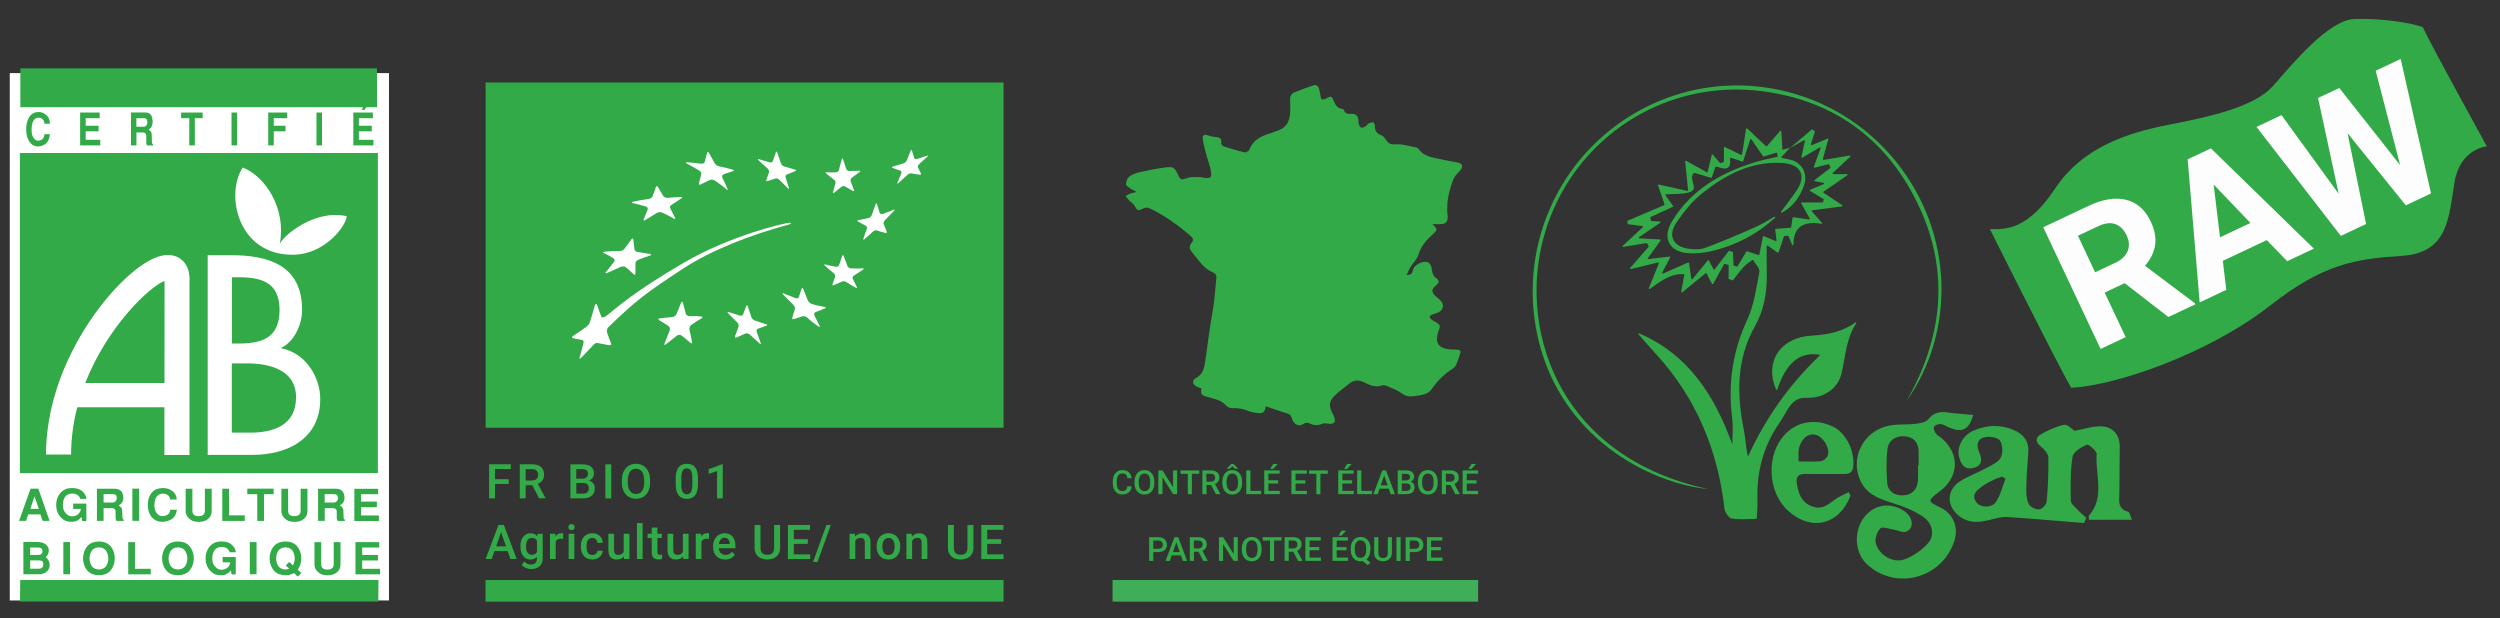<?xml version="1.0" encoding="UTF-8"?>
<svg xmlns="http://www.w3.org/2000/svg" xmlns:xlink="http://www.w3.org/1999/xlink" version="1.1" id="Calque_1" x="0px" y="0px" viewBox="0 0 337.87 83.55" xml:space="preserve">
<rect x="0" y="0" width="337.87" height="83.55" fill="#333333" stroke="none"/>
<g>
	<rect x="1.32" y="9.88" fill="#FFFFFF" width="51.25" height="71.27"></rect>
	<path fill="#31AA47" d="M6.74,18.14c-0.01,0.45-0.22,0.96-0.49,1.22c-0.22,0.21-0.62,0.41-1.07,0.43c-0.81,0.03-1.37-0.6-1.57-1.54   c-0.04-0.21-0.07-0.49-0.07-0.78c0-0.3,0.03-0.6,0.09-0.85c0.21-0.83,0.64-1.48,1.58-1.48c0.26,0,0.62,0.04,0.98,0.35   c0.53,0.43,0.55,1.01,0.56,1.23H6.02C6,16.47,5.83,15.84,5.1,15.91c-0.34,0.03-0.6,0.33-0.72,0.71c-0.05,0.16-0.1,0.45-0.11,0.77   c-0.01,0.32,0.01,0.66,0.11,0.93c0.12,0.32,0.28,0.52,0.47,0.62c0.09,0.05,0.19,0.07,0.29,0.07c0.1,0.01,0.21-0.01,0.31-0.05   c0.52-0.18,0.53-0.63,0.56-0.82H6.74z"></path>
	<path fill="#31AA47" d="M13.47,15.21v0.76h-1.89v1.02h1.74v0.76h-1.74v1.14h1.97v0.76h-2.72v-4.44H13.47z"></path>
	<path fill="#31AA47" d="M18.43,15.97h1.02c0.34,0,0.46,0.18,0.46,0.5c0.04,0.44-0.27,0.66-0.45,0.66h-1.03V15.97z M17.69,19.65   h0.75V17.9h0.88c0.26,0,0.44,0.15,0.45,0.45c-0.01,0.32-0.01,0.68,0,0.9c0.01,0.15,0.04,0.28,0.1,0.41h0.8v-0.16   c-0.08-0.06-0.14-0.12-0.14-0.37c-0.01-0.23-0.01-0.81-0.03-1c-0.04-0.4-0.28-0.51-0.4-0.62c0.24-0.18,0.4-0.32,0.49-0.7   c0.09-0.38,0.01-0.7-0.03-0.9c-0.1-0.48-0.47-0.69-0.84-0.71h-2.02V19.65z"></path>
	<path fill="#31AA47" d="M27.39,15.21v0.76h-1.06v3.68h-0.75v-3.68h-1.1v-0.76H27.39z"></path>
	<path fill="#31AA47" d="M32.04,19.65h-0.75v-4.44h0.75V19.65z"></path>
	<path fill="#31AA47" d="M38.81,15.21v0.76h-1.81v1.02h1.59v0.76h-1.59v1.9h-0.75v-4.44H38.81z"></path>
	<path fill="#31AA47" d="M43.52,19.65h-0.75v-4.44h0.75V19.65z"></path>
	<path fill="#31AA47" d="M49.26,13.95h0.62l-0.63,0.91H48.9L49.26,13.95z M50.39,15.21v0.76H48.5v1.02h1.74v0.76H48.5v1.14h1.97   v0.76h-2.72v-4.44H50.39z"></path>
	<rect x="2.75" y="9.24" fill="#31AA47" width="48.2" height="5.25"></rect>
	<polygon fill="#31AA47" points="51.13,81.3 2.71,81.3 2.73,78.39 51.15,78.39  "></polygon>
	<path fill="#31AA47" d="M4.66,67.08l0.59,1.69H4.11L4.66,67.08z M5.18,66.04H4.13l-1.55,4.35h0.93l0.31-0.87h1.64l0.3,0.87H6.7   L5.18,66.04z"></path>
	<path fill="#31AA47" d="M9.89,68.06h1.78v2.35h-0.55l-0.11-0.55c-0.21,0.26-0.58,0.71-1.46,0.66c-0.8-0.04-1.08-0.37-1.29-0.56   c-1.03-0.98-0.89-3.21,0.6-3.85c0.18-0.08,0.46-0.15,0.85-0.15c0.42,0,1,0.04,1.46,0.48c0.51,0.49,0.49,0.88,0.51,0.98h-0.83   c-0.16-0.52-0.61-0.72-1.08-0.72c-0.3,0-0.52,0.08-0.78,0.24c-0.56,0.46-0.59,1.57-0.35,2.06c0.18,0.36,0.51,0.73,1.02,0.78   c0.31,0.03,0.75-0.08,1.01-0.4c0.24-0.28,0.24-0.48,0.25-0.6H9.89L9.89,68.06z"></path>
	<path fill="#31AA47" d="M14,66.78h1.23c0.41,0,0.55,0.18,0.55,0.49c0.05,0.43-0.33,0.65-0.54,0.65H14V66.78z M13.08,70.39H14v-1.72   h1.07c0.32,0,0.54,0.14,0.55,0.44c-0.01,0.32-0.01,0.66,0,0.88c0.01,0.14,0.05,0.27,0.12,0.41h0.98v-0.16   c-0.1-0.06-0.17-0.11-0.17-0.36c-0.01-0.22-0.02-0.79-0.04-0.97c-0.05-0.39-0.34-0.5-0.49-0.6c0.3-0.17,0.49-0.31,0.6-0.69   c0.11-0.38,0.02-0.69-0.04-0.88c-0.13-0.47-0.58-0.67-1.02-0.69h-2.46V70.39z"></path>
	<path fill="#31AA47" d="M18.8,70.39h-0.91v-4.35h0.91V70.39z"></path>
	<path fill="#31AA47" d="M23.89,68.9c-0.01,0.44-0.26,0.94-0.6,1.2c-0.26,0.2-0.76,0.4-1.31,0.42c-0.99,0.03-1.68-0.59-1.91-1.51   c-0.05-0.2-0.09-0.48-0.09-0.76c0-0.29,0.03-0.59,0.1-0.84c0.25-0.81,0.78-1.45,1.93-1.45c0.32,0,0.76,0.04,1.19,0.34   c0.64,0.42,0.67,0.98,0.68,1.21h-0.87c-0.02-0.24-0.23-0.86-1.12-0.79c-0.41,0.03-0.74,0.32-0.88,0.69   c-0.06,0.16-0.12,0.44-0.14,0.75c-0.01,0.31,0.02,0.64,0.14,0.91c0.15,0.32,0.35,0.51,0.57,0.61c0.12,0.05,0.23,0.07,0.36,0.07   c0.12,0.01,0.26-0.01,0.38-0.05c0.63-0.17,0.65-0.61,0.69-0.81H23.89z"></path>
	<path fill="#31AA47" d="M28.61,66.04v3c0,0.38-0.1,0.95-0.83,1.31c-0.27,0.12-0.6,0.18-0.91,0.18c-0.31,0-0.61-0.05-0.86-0.14   c-0.74-0.4-0.92-0.91-0.92-1.34v-3h0.91v3.01c0.01,0.27,0.1,0.7,0.84,0.7c0.72,0,0.85-0.42,0.85-0.7v-3.01H28.61z"></path>
	<path fill="#31AA47" d="M30.95,66.04v3.61h2.13v0.75h-3.04v-4.35H30.95z"></path>
	<path fill="#31AA47" d="M36.98,66.04v0.75h-1.3v3.61h-0.91v-3.61h-1.35v-0.75H36.98z"></path>
	<path fill="#31AA47" d="M41.55,66.04v3c0,0.38-0.1,0.95-0.83,1.31c-0.27,0.12-0.6,0.18-0.91,0.18c-0.31,0-0.61-0.05-0.86-0.14   c-0.74-0.4-0.92-0.91-0.92-1.34v-3h0.91v3.01c0.01,0.27,0.1,0.7,0.84,0.7c0.72,0,0.85-0.42,0.85-0.7v-3.01H41.55z"></path>
	<path fill="#31AA47" d="M43.89,66.78h1.23c0.41,0,0.55,0.18,0.55,0.49c0.05,0.43-0.33,0.65-0.54,0.65h-1.25V66.78z M42.98,70.39   h0.91v-1.72h1.07c0.32,0,0.54,0.14,0.55,0.44c-0.01,0.32-0.01,0.66,0,0.88c0.01,0.14,0.05,0.27,0.12,0.41h0.98v-0.16   c-0.1-0.06-0.17-0.11-0.17-0.36c-0.01-0.22-0.02-0.79-0.04-0.97c-0.05-0.39-0.34-0.5-0.49-0.6c0.3-0.17,0.49-0.31,0.6-0.69   c0.11-0.38,0.02-0.69-0.04-0.88c-0.13-0.47-0.58-0.67-1.02-0.69h-2.46V70.39z"></path>
	<path fill="#31AA47" d="M51.1,66.04v0.75h-2.3v1h2.13v0.75H48.8v1.12h2.41v0.75h-3.32v-4.35H51.1z"></path>
	<path fill="#31AA47" d="M4.08,74h1.09c0.32,0,0.57,0.12,0.57,0.5c0,0.35-0.23,0.5-0.62,0.5H4.08V74z M3.16,77.61h2.01   c0.28,0,0.77-0.04,1.08-0.3c0.4-0.33,0.46-0.69,0.46-0.92c0-0.52-0.27-0.9-0.53-1.1c0.32-0.26,0.42-0.63,0.42-0.9   c0-0.18-0.09-1.14-1.6-1.14H3.16V77.61z M4.08,75.74h1.25c0.17,0,0.52,0.02,0.52,0.51c0,0.6-0.42,0.61-0.69,0.61H4.08V75.74z"></path>
	<path fill="#31AA47" d="M9.47,77.61H8.56v-4.35h0.91V77.61z"></path>
	<path fill="#31AA47" d="M13.37,76.96c-0.29,0-0.59-0.08-0.82-0.29c-0.29-0.26-0.44-0.73-0.45-1.2c0.01-0.47,0.15-0.94,0.45-1.2   c0.23-0.21,0.52-0.29,0.82-0.29c0.29,0,0.59,0.08,0.82,0.29c0.29,0.26,0.44,0.73,0.45,1.2c-0.01,0.47-0.15,0.94-0.45,1.2   C13.95,76.88,13.66,76.96,13.37,76.96z M15.51,75.46c0-0.66-0.24-1.31-0.66-1.74c-0.37-0.38-0.91-0.54-1.48-0.54   c-0.57,0-1.11,0.17-1.48,0.54c-0.41,0.42-0.66,1.08-0.66,1.74c0,0.66,0.24,1.31,0.66,1.74c0.37,0.38,0.91,0.54,1.48,0.54   c0.57,0,1.11-0.17,1.48-0.54C15.26,76.77,15.51,76.12,15.51,75.46z"></path>
	<path fill="#31AA47" d="M18.24,73.26v3.61h2.13v0.75h-3.04v-4.35H18.24z"></path>
	<path fill="#31AA47" d="M24.05,76.96c-0.29,0-0.59-0.08-0.82-0.29c-0.29-0.26-0.44-0.73-0.45-1.2c0.01-0.47,0.15-0.94,0.45-1.2   c0.23-0.21,0.52-0.29,0.82-0.29c0.29,0,0.59,0.08,0.82,0.29c0.29,0.26,0.44,0.73,0.45,1.2c-0.01,0.47-0.15,0.94-0.45,1.2   C24.64,76.88,24.35,76.96,24.05,76.96z M26.19,75.46c0-0.66-0.24-1.31-0.66-1.74c-0.37-0.38-0.91-0.54-1.48-0.54   c-0.57,0-1.11,0.17-1.48,0.54c-0.41,0.42-0.66,1.08-0.66,1.74c0,0.66,0.24,1.31,0.66,1.74c0.37,0.38,0.91,0.54,1.48,0.54   c0.57,0,1.11-0.17,1.48-0.54C25.95,76.77,26.19,76.12,26.19,75.46z"></path>
	<path fill="#31AA47" d="M30.08,75.28h1.78v2.35h-0.55l-0.11-0.55c-0.21,0.26-0.58,0.71-1.46,0.66c-0.8-0.04-1.08-0.37-1.29-0.56   c-1.03-0.98-0.89-3.21,0.6-3.85c0.18-0.08,0.46-0.15,0.85-0.15c0.42,0,1,0.04,1.46,0.48c0.51,0.49,0.49,0.88,0.51,0.98h-0.83   c-0.16-0.52-0.61-0.72-1.08-0.72c-0.3,0-0.52,0.08-0.78,0.24c-0.56,0.46-0.59,1.57-0.35,2.06c0.18,0.36,0.51,0.73,1.02,0.78   c0.31,0.03,0.75-0.08,1.01-0.4c0.24-0.28,0.24-0.48,0.25-0.6h-1.01L30.08,75.28z"></path>
	<path fill="#31AA47" d="M34.67,77.61h-0.91v-4.35h0.91V77.61z"></path>
	<path fill="#31AA47" d="M39.09,76.85c-0.16,0.08-0.33,0.11-0.51,0.11c-0.29,0-0.58-0.08-0.82-0.29c-0.29-0.26-0.44-0.73-0.44-1.2   c0.01-0.47,0.15-0.94,0.44-1.2c0.23-0.21,0.52-0.29,0.82-0.29s0.58,0.08,0.81,0.29c0.29,0.26,0.44,0.73,0.44,1.2   c-0.01,0.34-0.08,0.68-0.24,0.94l-0.5-0.47l-0.47,0.49L39.09,76.85z M40.24,76.99c0.3-0.41,0.48-0.97,0.48-1.53   c0-0.66-0.24-1.31-0.66-1.74c-0.37-0.38-0.91-0.54-1.48-0.54c-0.57,0-1.11,0.17-1.48,0.54c-0.41,0.42-0.66,1.08-0.66,1.74   c0,0.66,0.24,1.31,0.66,1.74c0.37,0.38,0.91,0.54,1.48,0.54c0.41,0,0.81-0.09,1.16-0.29l0.51,0.48l0.47-0.48L40.24,76.99z"></path>
	<path fill="#31AA47" d="M46.02,73.26v3c0,0.38-0.1,0.95-0.83,1.31c-0.27,0.12-0.6,0.18-0.91,0.18c-0.31,0-0.61-0.05-0.86-0.14   c-0.74-0.4-0.92-0.91-0.92-1.34v-3h0.91v3.01c0.01,0.27,0.1,0.7,0.84,0.7c0.72,0,0.85-0.42,0.85-0.7v-3.01H46.02z"></path>
	<path fill="#31AA47" d="M51.25,73.26V74h-2.3v1h2.13v0.75h-2.13v1.12h2.41v0.75h-3.32v-4.35H51.25z"></path>
	<rect x="2.69" y="20.68" fill="#31AA47" width="48.38" height="43.26"></rect>
	<path fill="#FFFFFF" d="M31.34,37.47h0.9c3.05,0,5.54,0.65,5.54,4.44c0,3.87-2.53,4.52-5.61,4.52h-0.83V37.47z M31.34,49.11h2.01   c2.92,0,6.66,0.79,6.66,4.59c0,3.84-3.16,4.77-6.18,4.77h-2.5V49.11z M28.07,61.47h6.11c4.61,0,9.1-2.13,9.1-7.54   c0-3.16-2.15-6.28-5.24-6.85V47c1.75-0.86,2.79-3.15,2.79-5.12c0-6.08-4.64-7.39-9.56-7.39h-3.2V61.47z"></path>
	<path fill="#FFFFFF" d="M24.73,35.27c-0.38-0.38-1.05-0.83-2.12-0.81c-2.95,0.05-7.18,4.21-10.05,8.32   c-2.37,3.38-6.34,10.3-6.34,18.65h3.39c0-2.23,0.31-4.37,0.83-6.39h11.78v6.45h3.39c0,0,0-23.14,0-23.21   C25.64,37.56,25.67,36.21,24.73,35.27z M11.52,51.76c2.99-7.63,8.66-12.99,10.72-13.8c0,0.09-0.01,13.8-0.01,13.8H11.52z"></path>
	<path fill="#FFFFFF" d="M37.8,33c0.93-4.74-1.88-9.13-4.99-10.36c-2.38,3.59-0.72,11.79,6.71,11.79c4.36,0,7.23-3.86,7.35-5.21   C42.49,28.22,38.18,31.93,37.8,33z"></path>
</g>
<g>
	<g>
		<rect x="65.63" y="11.15" fill="#32AA48" width="70" height="46.66"></rect>
	</g>
	<path fill="#FFFFFF" d="M92.89,21.93c0.75,0.06,1.11,0.1,1.85,0.19c0.24,0.03,0.46-0.07,0.5-0.23c0.13-0.49,0.19-0.74,0.32-1.24   c0.04-0.16,0.16-0.15,0.26,0.03c0.32,0.55,0.48,0.83,0.79,1.4c0.1,0.18,0.37,0.36,0.6,0.41c0.68,0.14,0.93,0.2,1.76,0.42   c0.23,0.06,0.27,0.17,0.1,0.22c-0.51,0.18-0.77,0.22-1.3,0.44c-0.17,0.07-0.23,0.28-0.14,0.46c0.28,0.57,0.42,0.87,0.68,1.47   c0.09,0.2,0,0.22-0.18,0.05c-0.57-0.51-0.87-0.69-1.48-1.12c-0.2-0.14-0.5-0.19-0.67-0.12c-0.52,0.22-0.77,0.38-1.3,0.62   c-0.17,0.08-0.27,0.01-0.23-0.14c0.14-0.48,0.2-0.76,0.33-1.24c0.04-0.16-0.09-0.39-0.3-0.51c-0.65-0.39-0.98-0.57-1.64-0.93   C92.63,21.99,92.65,21.91,92.89,21.93"></path>
	<path fill="#FFFFFF" d="M85.61,27.25c0.89-0.19,1.17-0.23,2.01-0.35c0.25-0.04,0.51-0.19,0.57-0.35c0.18-0.51,0.27-0.77,0.45-1.27   c0.06-0.16,0.18-0.17,0.27-0.02c0.29,0.48,0.43,0.72,0.71,1.2c0.09,0.16,0.37,0.3,0.6,0.28c0.79-0.05,0.98-0.09,1.78-0.13   c0.23-0.01,0.26,0.08,0.1,0.19c-0.62,0.4-0.8,0.56-1.35,0.89c-0.17,0.11-0.26,0.3-0.17,0.47c0.27,0.5,0.4,0.75,0.65,1.26   c0.09,0.17-0.01,0.22-0.2,0.1c-0.6-0.34-0.9-0.49-1.53-0.78c-0.21-0.1-0.53-0.08-0.72,0.03c-0.58,0.35-0.77,0.47-1.55,0.96   c-0.22,0.13-0.32,0.11-0.24-0.09c0.25-0.64,0.34-0.8,0.54-1.31c0.07-0.17-0.06-0.37-0.28-0.43c-0.67-0.21-1.02-0.29-1.72-0.44   C85.31,27.4,85.34,27.31,85.61,27.25"></path>
	<path fill="#FFFFFF" d="M81.76,34.01c0.81-0.07,1.21-0.08,1.96-0.08c0.25,0,0.54-0.13,0.67-0.3c0.38-0.52,0.57-0.77,0.94-1.28   c0.12-0.16,0.24-0.16,0.26,0.01c0.07,0.53,0.1,0.8,0.16,1.34c0.02,0.17,0.22,0.33,0.44,0.36c0.77,0.11,0.89,0.13,1.66,0.27   c0.21,0.04,0.21,0.13,0.01,0.2c-0.62,0.21-0.93,0.32-1.58,0.57c-0.21,0.08-0.4,0.3-0.4,0.48c0,0.55,0,0.82,0,1.38   c0,0.18-0.11,0.23-0.25,0.1c-0.41-0.39-0.62-0.59-1.06-0.95c-0.14-0.12-0.46-0.13-0.69-0.04c-0.71,0.31-1.07,0.47-1.8,0.81   c-0.24,0.11-0.32,0.06-0.18-0.12c0.43-0.54,0.65-0.81,1.07-1.34c0.14-0.17,0.12-0.4-0.04-0.5c-0.51-0.31-0.77-0.46-1.33-0.72   C81.43,34.12,81.5,34.03,81.76,34.01"></path>
	<path fill="#FFFFFF" d="M94.83,43.01c-0.53,0.31-0.83,0.5-1.4,0.9c-0.18,0.13-0.3,0.41-0.25,0.62c0.14,0.64,0.21,0.97,0.35,1.65   c0.04,0.22-0.05,0.3-0.21,0.16c-0.49-0.42-0.73-0.62-1.22-1c-0.16-0.13-0.45-0.11-0.64,0.04c-0.58,0.45-0.87,0.68-1.46,1.15   c-0.19,0.16-0.27,0.09-0.18-0.14c0.28-0.7,0.41-1.04,0.68-1.71c0.09-0.22,0.03-0.49-0.14-0.6c-0.51-0.34-0.77-0.51-1.29-0.82   c-0.17-0.1-0.12-0.2,0.1-0.23c0.69-0.09,1.03-0.12,1.7-0.18c0.22-0.02,0.47-0.2,0.55-0.4c0.26-0.63,0.39-0.94,0.63-1.53   c0.08-0.19,0.19-0.2,0.24-0.01c0.16,0.58,0.23,0.87,0.39,1.47c0.05,0.2,0.27,0.35,0.48,0.35c0.66-0.01,0.99-0.03,1.63,0.05   C94.98,42.81,95,42.92,94.83,43.01"></path>
	<path fill="#FFFFFF" d="M103.61,44.01c-0.47,0.15-0.7,0.24-1.18,0.41c-0.16,0.06-0.23,0.26-0.16,0.45   c0.21,0.58,0.32,0.87,0.53,1.45c0.07,0.19-0.01,0.23-0.18,0.07c-0.51-0.46-0.77-0.69-1.27-1.16c-0.17-0.15-0.43-0.23-0.59-0.16   c-0.48,0.2-0.73,0.31-1.23,0.54c-0.17,0.08-0.25,0-0.19-0.18c0.19-0.53,0.28-0.78,0.47-1.28c0.06-0.16-0.02-0.42-0.18-0.58   c-0.49-0.49-0.73-0.73-1.21-1.22c-0.15-0.16-0.12-0.24,0.07-0.18c0.6,0.19,0.9,0.28,1.49,0.48c0.19,0.06,0.39-0.01,0.45-0.16   c0.17-0.47,0.26-0.7,0.43-1.15c0.05-0.14,0.15-0.11,0.21,0.08c0.19,0.57,0.29,0.86,0.48,1.44c0.06,0.19,0.27,0.39,0.47,0.46   c0.6,0.2,0.9,0.29,1.5,0.49C103.72,43.86,103.76,43.95,103.61,44.01"></path>
	<path fill="#FFFFFF" d="M111.49,41.68c-0.53,0.2-0.77,0.31-1.28,0.5c-0.16,0.06-0.23,0.26-0.14,0.45c0.27,0.56,0.41,0.84,0.69,1.39   c0.09,0.18,0.01,0.22-0.19,0.08c-0.6-0.42-0.89-0.64-1.45-1.15c-0.19-0.17-0.47-0.27-0.63-0.21c-0.48,0.15-0.73,0.23-1.21,0.39   c-0.16,0.05-0.25-0.03-0.21-0.19c0.15-0.48,0.22-0.71,0.36-1.18c0.05-0.15-0.06-0.42-0.23-0.59c-0.55-0.53-0.81-0.8-1.34-1.34   c-0.17-0.18-0.15-0.25,0.06-0.17c0.63,0.26,0.94,0.38,1.57,0.63c0.21,0.08,0.42,0.02,0.46-0.13c0.15-0.47,0.23-0.7,0.39-1.16   c0.05-0.15,0.15-0.11,0.23,0.08c0.23,0.6,0.35,0.91,0.6,1.51c0.08,0.2,0.32,0.41,0.53,0.48c0.66,0.22,1,0.26,1.68,0.4   C111.62,41.52,111.66,41.61,111.49,41.68"></path>
	<path fill="#FFFFFF" d="M116.63,36.44c-0.5,0.35-0.75,0.51-1.23,0.81c-0.15,0.1-0.23,0.29-0.15,0.44c0.22,0.44,0.33,0.66,0.55,1.09   c0.08,0.14,0,0.18-0.17,0.09c-0.51-0.28-0.77-0.43-1.26-0.75c-0.16-0.11-0.42-0.14-0.57-0.07c-0.45,0.2-0.67,0.3-1.11,0.49   c-0.15,0.06-0.22,0-0.18-0.13c0.14-0.41,0.21-0.61,0.36-1.02c0.05-0.14-0.04-0.34-0.2-0.47c-0.48-0.38-0.71-0.6-1.18-1.01   c-0.15-0.13-0.13-0.2,0.06-0.16c0.56,0.14,0.84,0.2,1.42,0.3c0.19,0.03,0.38-0.07,0.44-0.23c0.16-0.48,0.24-0.72,0.41-1.22   c0.06-0.16,0.15-0.15,0.21,0.02c0.19,0.53,0.3,0.79,0.5,1.32c0.06,0.17,0.28,0.32,0.47,0.33c0.61,0.03,0.92,0.03,1.55,0   C116.76,36.25,116.79,36.33,116.63,36.44"></path>
	<path fill="#FFFFFF" d="M120.81,28.51c-0.48,0.5-0.72,0.75-1.2,1.23c-0.15,0.15-0.24,0.39-0.19,0.53c0.16,0.42,0.25,0.63,0.42,1.04   c0.06,0.13-0.02,0.21-0.18,0.17c-0.47-0.11-0.69-0.18-1.14-0.34c-0.14-0.05-0.39,0.02-0.54,0.16c-0.46,0.42-0.7,0.63-1.13,1.01   c-0.14,0.12-0.21,0.09-0.16-0.08c0.15-0.5,0.28-0.77,0.46-1.29c0.06-0.17,0-0.37-0.14-0.44c-0.43-0.21-0.63-0.33-1.05-0.57   c-0.13-0.08-0.1-0.16,0.07-0.19c0.53-0.09,0.8-0.14,1.35-0.27c0.18-0.04,0.38-0.23,0.44-0.41c0.2-0.56,0.29-0.85,0.5-1.42   c0.06-0.19,0.15-0.22,0.2-0.06c0.14,0.48,0.21,0.71,0.36,1.17c0.05,0.15,0.24,0.22,0.42,0.16c0.57-0.2,0.86-0.31,1.45-0.55   C120.94,28.28,120.96,28.35,120.81,28.51"></path>
	<path fill="#FFFFFF" d="M111.73,23.28c0.49,0.04,0.68,0.03,1.26,0.01c0.17-0.01,0.34-0.15,0.39-0.33c0.14-0.55,0.22-0.83,0.37-1.41   c0.05-0.19,0.13-0.2,0.19-0.02c0.17,0.54,0.26,0.8,0.43,1.31c0.06,0.16,0.24,0.27,0.41,0.27c0.46,0,0.75-0.01,1.33-0.04   c0.17-0.01,0.21,0.06,0.06,0.18c-0.42,0.33-0.64,0.45-1.06,0.78c-0.14,0.11-0.2,0.35-0.14,0.5c0.17,0.47,0.26,0.69,0.44,1.14   c0.06,0.15-0.01,0.2-0.15,0.13c-0.43-0.23-0.64-0.35-1.06-0.6c-0.14-0.08-0.36-0.06-0.49,0.05c-0.39,0.33-0.59,0.49-0.97,0.79   c-0.13,0.1-0.19,0.04-0.15-0.11c0.13-0.45,0.19-0.68,0.32-1.17c0.04-0.16-0.04-0.36-0.17-0.46c-0.43-0.31-0.63-0.48-1.05-0.83   C111.55,23.35,111.57,23.27,111.73,23.28"></path>
	<path fill="#FFFFFF" d="M102.58,21.52c0.58,0.17,0.87,0.25,1.44,0.42c0.19,0.05,0.38-0.02,0.43-0.17c0.16-0.46,0.24-0.7,0.4-1.18   c0.05-0.15,0.15-0.13,0.21,0.05c0.2,0.58,0.29,0.86,0.48,1.43c0.06,0.18,0.26,0.38,0.45,0.43c0.58,0.17,0.86,0.25,1.44,0.41   c0.19,0.05,0.21,0.15,0.06,0.21c-0.47,0.19-0.7,0.28-1.15,0.46c-0.15,0.06-0.22,0.25-0.16,0.43c0.17,0.55,0.26,0.82,0.43,1.36   c0.06,0.18-0.02,0.2-0.16,0.05c-0.44-0.45-0.66-0.67-1.11-1.12c-0.15-0.15-0.39-0.23-0.53-0.18c-0.43,0.15-0.65,0.22-1.07,0.35   c-0.14,0.05-0.22-0.03-0.17-0.16c0.14-0.41,0.22-0.61,0.36-1.03c0.05-0.14-0.04-0.37-0.19-0.51c-0.48-0.44-0.72-0.66-1.21-1.09   C102.37,21.53,102.39,21.47,102.58,21.52"></path>
	<path fill="#FFFFFF" d="M125.33,21.17c-0.42,0.38-0.64,0.58-1.1,1c-0.15,0.13-0.23,0.34-0.18,0.45c0.16,0.34,0.24,0.51,0.41,0.83   c0.06,0.1-0.02,0.18-0.17,0.16c-0.45-0.05-0.68-0.09-1.12-0.18c-0.14-0.03-0.39,0.06-0.54,0.21c-0.47,0.43-0.71,0.65-1.19,1.09   c-0.16,0.14-0.23,0.12-0.16-0.04c0.21-0.5,0.32-0.75,0.53-1.25c0.07-0.16,0.01-0.33-0.13-0.38c-0.43-0.13-0.63-0.21-1.05-0.37   c-0.13-0.05-0.1-0.14,0.08-0.19c0.55-0.16,0.83-0.24,1.38-0.41c0.18-0.06,0.38-0.24,0.45-0.4c0.21-0.52,0.31-0.77,0.52-1.29   c0.07-0.17,0.15-0.19,0.19-0.05c0.12,0.42,0.18,0.62,0.31,1.01c0.04,0.13,0.22,0.18,0.4,0.12c0.54-0.18,0.81-0.27,1.32-0.43   C125.44,21,125.47,21.05,125.33,21.17"></path>
	<path fill="#FFFFFF" d="M106.66,30.33c0.31-0.08,0.35-0.24-0.01-0.22c-0.63,0.03-7.91,1.71-14.23,5.39   c-6.87,4.01-8.95,6.01-10.42,7.15c-0.39,0.3-0.68,0.31-0.74,0.12c-0.23-0.63-0.38-0.98-0.57-1.57c-0.06-0.18-0.23-0.16-0.3,0.09   c-0.26,0.85-0.38,1.37-0.63,2.13c-0.08,0.25-0.16,0.51-0.62,0.83c-0.9,0.63-1.09,0.75-1.65,1.13c-0.2,0.14-0.31,0.29,0.1,0.37   c0.39,0.07,0.47,0.09,1,0.18c0.42,0.08,0.28,0.36,0.22,0.61c-0.17,0.71-0.25,1-0.47,1.73c-0.08,0.24,0.02,0.27,0.22,0.07   c0.6-0.63,0.8-0.84,1.43-1.5c0.24-0.25,0.46-0.53,0.71-0.49c0.62,0.11,0.69,0.13,1.56,0.29c0.39,0.07,0.38-0.1,0.28-0.36   c-0.3-0.74-0.24-0.64-0.47-1.26c-0.07-0.2-0.08-0.57,0.14-0.79c3.62-3.52,5.12-4.67,10.1-7.92   C96.19,33.78,101.38,31.76,106.66,30.33z"></path>
</g>
<g>
	<path fill="#32AA48" d="M68.75,65.4H66.9v1.95h-0.8v-4.61h2.93v0.65H66.9v1.37h1.85V65.4z"></path>
	<path fill="#32AA48" d="M71.94,65.58h-0.89v1.77h-0.8v-4.61h1.62c0.53,0,0.94,0.12,1.23,0.36s0.43,0.58,0.43,1.04   c0,0.31-0.07,0.57-0.22,0.77c-0.15,0.21-0.36,0.37-0.62,0.48l1.03,1.92v0.04h-0.86L71.94,65.58z M71.05,64.94h0.82   c0.27,0,0.48-0.07,0.63-0.2c0.15-0.14,0.23-0.32,0.23-0.56c0-0.25-0.07-0.44-0.21-0.57c-0.14-0.14-0.35-0.2-0.63-0.21h-0.84V64.94z   "></path>
	<path fill="#32AA48" d="M77.09,67.36v-4.61h1.58c0.52,0,0.92,0.1,1.19,0.31c0.27,0.21,0.41,0.52,0.41,0.93   c0,0.21-0.06,0.4-0.17,0.57c-0.11,0.17-0.28,0.3-0.5,0.39c0.25,0.07,0.44,0.19,0.58,0.38c0.14,0.19,0.2,0.41,0.2,0.67   c0,0.43-0.14,0.76-0.42,1c-0.28,0.23-0.67,0.35-1.19,0.35H77.09z M77.89,64.69h0.78c0.25,0,0.44-0.06,0.58-0.17   c0.14-0.11,0.21-0.27,0.21-0.48c0-0.23-0.06-0.39-0.19-0.49c-0.13-0.1-0.33-0.15-0.61-0.15h-0.78V64.69z M77.89,65.28v1.44h0.89   c0.25,0,0.45-0.06,0.59-0.19c0.14-0.12,0.21-0.3,0.21-0.52c0-0.48-0.24-0.72-0.73-0.73H77.89z"></path>
	<path fill="#32AA48" d="M82.61,67.36h-0.8v-4.61h0.8V67.36z"></path>
	<path fill="#32AA48" d="M87.86,65.17c0,0.45-0.08,0.85-0.23,1.19c-0.16,0.34-0.38,0.6-0.67,0.78c-0.29,0.18-0.62,0.27-1,0.27   c-0.37,0-0.71-0.09-1-0.27c-0.29-0.18-0.52-0.44-0.68-0.78s-0.24-0.73-0.24-1.17v-0.26c0-0.45,0.08-0.85,0.24-1.19   c0.16-0.34,0.38-0.61,0.67-0.79c0.29-0.18,0.62-0.27,1-0.27s0.71,0.09,1,0.27s0.51,0.44,0.67,0.78c0.16,0.34,0.24,0.73,0.24,1.18   V65.17z M87.06,64.93c0-0.51-0.1-0.9-0.29-1.17c-0.19-0.27-0.47-0.41-0.82-0.41c-0.35,0-0.62,0.14-0.81,0.41   c-0.19,0.27-0.29,0.65-0.3,1.15v0.27c0,0.51,0.1,0.9,0.3,1.17s0.47,0.41,0.82,0.41c0.35,0,0.63-0.14,0.82-0.41s0.29-0.66,0.29-1.18   V64.93z"></path>
	<path fill="#32AA48" d="M94.33,65.42c0,0.66-0.12,1.16-0.37,1.5c-0.25,0.34-0.62,0.5-1.13,0.5c-0.5,0-0.87-0.16-1.12-0.49   c-0.25-0.33-0.38-0.81-0.39-1.46v-0.8c0-0.66,0.12-1.16,0.37-1.49s0.63-0.5,1.13-0.5c0.5,0,0.88,0.16,1.13,0.48   s0.38,0.81,0.38,1.45V65.42z M93.56,64.55c0-0.43-0.06-0.75-0.18-0.95c-0.12-0.2-0.31-0.3-0.56-0.3c-0.25,0-0.44,0.1-0.55,0.29   s-0.18,0.49-0.19,0.89v1.04c0,0.43,0.06,0.75,0.18,0.96c0.12,0.21,0.31,0.32,0.57,0.32c0.25,0,0.43-0.1,0.55-0.29   c0.12-0.2,0.18-0.5,0.19-0.92V64.55z"></path>
	<path fill="#32AA48" d="M97.68,67.36h-0.77v-3.7l-1.13,0.39v-0.65l1.8-0.66h0.1V67.36z"></path>
</g>
<g>
	<path fill="#32AA48" d="M68.61,74.48h-1.78l-0.37,1.07h-0.83l1.74-4.61h0.72l1.74,4.61h-0.84L68.61,74.48z M67.05,73.84h1.34   l-0.67-1.91L67.05,73.84z"></path>
	<path fill="#32AA48" d="M70.33,73.82c0-0.53,0.12-0.96,0.38-1.27c0.25-0.32,0.58-0.48,1-0.48c0.39,0,0.7,0.14,0.92,0.41l0.03-0.34   h0.69v3.32c0,0.45-0.14,0.8-0.42,1.06c-0.28,0.26-0.66,0.39-1.13,0.39c-0.25,0-0.5-0.05-0.74-0.16c-0.24-0.1-0.42-0.24-0.55-0.41   l0.36-0.46c0.24,0.28,0.53,0.42,0.87,0.42c0.26,0,0.46-0.07,0.6-0.21c0.15-0.14,0.22-0.34,0.22-0.61v-0.23   c-0.22,0.25-0.52,0.37-0.89,0.37c-0.4,0-0.73-0.16-0.98-0.48C70.45,74.82,70.33,74.38,70.33,73.82z M71.09,73.88   c0,0.34,0.07,0.61,0.21,0.81c0.14,0.2,0.33,0.3,0.58,0.3c0.31,0,0.54-0.13,0.69-0.4v-1.51c-0.15-0.26-0.37-0.39-0.68-0.39   c-0.25,0-0.45,0.1-0.59,0.3C71.16,73.2,71.09,73.49,71.09,73.88z"></path>
	<path fill="#32AA48" d="M76.12,72.83c-0.1-0.02-0.21-0.03-0.31-0.03c-0.35,0-0.59,0.14-0.71,0.41v2.34h-0.77v-3.42h0.73l0.02,0.38   c0.19-0.3,0.44-0.45,0.77-0.45c0.11,0,0.2,0.01,0.27,0.04L76.12,72.83z"></path>
	<path fill="#32AA48" d="M76.81,71.24c0-0.12,0.04-0.22,0.11-0.29c0.08-0.08,0.18-0.12,0.32-0.12s0.25,0.04,0.32,0.12   c0.08,0.08,0.11,0.18,0.11,0.29c0,0.12-0.04,0.21-0.11,0.29c-0.08,0.08-0.18,0.12-0.32,0.12s-0.25-0.04-0.32-0.12   C76.84,71.45,76.81,71.36,76.81,71.24z M77.62,75.55h-0.77v-3.42h0.77V75.55z"></path>
	<path fill="#32AA48" d="M80.06,75c0.19,0,0.35-0.06,0.48-0.17c0.13-0.11,0.19-0.25,0.2-0.41h0.72c-0.01,0.21-0.07,0.41-0.2,0.6   s-0.29,0.33-0.51,0.44s-0.44,0.16-0.69,0.16c-0.48,0-0.86-0.16-1.14-0.47s-0.42-0.74-0.42-1.28v-0.08c0-0.52,0.14-0.94,0.42-1.25   c0.28-0.31,0.66-0.47,1.14-0.47c0.41,0,0.74,0.12,1,0.36s0.39,0.55,0.4,0.94h-0.72c-0.01-0.2-0.08-0.36-0.2-0.48   c-0.13-0.13-0.29-0.19-0.48-0.19c-0.25,0-0.44,0.09-0.58,0.27c-0.13,0.18-0.2,0.45-0.21,0.82v0.12c0,0.37,0.07,0.65,0.2,0.83   C79.61,74.91,79.81,75,80.06,75z"></path>
	<path fill="#32AA48" d="M84.31,75.22c-0.23,0.27-0.55,0.4-0.96,0.4c-0.37,0-0.65-0.11-0.84-0.33s-0.29-0.53-0.29-0.94v-2.22h0.77   v2.21c0,0.43,0.18,0.65,0.54,0.65c0.37,0,0.63-0.13,0.76-0.4v-2.46h0.77v3.42h-0.72L84.31,75.22z"></path>
	<path fill="#32AA48" d="M86.85,75.55h-0.77v-4.86h0.77V75.55z"></path>
	<path fill="#32AA48" d="M88.85,71.3v0.83h0.6v0.57h-0.6v1.91c0,0.13,0.03,0.23,0.08,0.28c0.05,0.06,0.14,0.09,0.28,0.09   c0.09,0,0.18-0.01,0.27-0.03v0.59c-0.18,0.05-0.34,0.07-0.51,0.07c-0.59,0-0.89-0.33-0.89-0.98V72.7h-0.56v-0.57h0.56V71.3H88.85z"></path>
	<path fill="#32AA48" d="M92.31,75.22c-0.23,0.27-0.55,0.4-0.96,0.4c-0.37,0-0.65-0.11-0.84-0.33s-0.29-0.53-0.29-0.94v-2.22h0.77   v2.21c0,0.43,0.18,0.65,0.54,0.65c0.37,0,0.63-0.13,0.76-0.4v-2.46h0.77v3.42h-0.72L92.31,75.22z"></path>
	<path fill="#32AA48" d="M95.82,72.83c-0.1-0.02-0.21-0.03-0.31-0.03c-0.35,0-0.59,0.14-0.71,0.41v2.34h-0.77v-3.42h0.73l0.02,0.38   c0.19-0.3,0.44-0.45,0.77-0.45c0.11,0,0.2,0.01,0.27,0.04L95.82,72.83z"></path>
	<path fill="#32AA48" d="M98.01,75.62c-0.49,0-0.88-0.15-1.19-0.46c-0.3-0.31-0.45-0.72-0.45-1.23v-0.09c0-0.34,0.07-0.65,0.2-0.92   s0.32-0.48,0.56-0.63c0.24-0.15,0.5-0.22,0.8-0.22c0.47,0,0.83,0.15,1.08,0.45c0.25,0.3,0.38,0.72,0.38,1.26v0.31h-2.24   c0.02,0.28,0.12,0.51,0.28,0.67C97.6,74.92,97.8,75,98.06,75c0.35,0,0.64-0.14,0.86-0.43l0.41,0.4c-0.14,0.2-0.32,0.36-0.55,0.48   S98.3,75.62,98.01,75.62z M97.92,72.68c-0.21,0-0.38,0.07-0.51,0.22c-0.13,0.15-0.21,0.35-0.25,0.62h1.46v-0.06   c-0.02-0.26-0.09-0.45-0.21-0.58C98.3,72.75,98.13,72.68,97.92,72.68z"></path>
	<path fill="#32AA48" d="M105.43,70.95v3.08c0,0.49-0.16,0.88-0.47,1.16s-0.73,0.43-1.25,0.43c-0.53,0-0.95-0.14-1.26-0.42   c-0.31-0.28-0.47-0.67-0.47-1.17v-3.08h0.8v3.08c0,0.31,0.08,0.54,0.23,0.71c0.16,0.16,0.39,0.24,0.69,0.24   c0.62,0,0.92-0.32,0.92-0.97v-3.06H105.43z"></path>
	<path fill="#32AA48" d="M109.17,73.5h-1.89v1.42h2.21v0.64h-3.01v-4.61h2.99v0.65h-2.19v1.27h1.89V73.5z"></path>
	<path fill="#32AA48" d="M110.48,75.95h-0.6l1.81-5h0.6L110.48,75.95z"></path>
	<path fill="#32AA48" d="M115.54,72.13l0.02,0.4c0.25-0.31,0.59-0.46,1-0.46c0.71,0,1.08,0.41,1.09,1.22v2.26h-0.77v-2.22   c0-0.22-0.05-0.38-0.14-0.48c-0.09-0.1-0.25-0.16-0.46-0.16c-0.31,0-0.54,0.14-0.69,0.42v2.44h-0.77v-3.42H115.54z"></path>
	<path fill="#32AA48" d="M118.48,73.81c0-0.34,0.07-0.64,0.2-0.91c0.13-0.27,0.32-0.48,0.56-0.62c0.24-0.14,0.52-0.22,0.83-0.22   c0.46,0,0.84,0.15,1.12,0.45c0.29,0.3,0.44,0.69,0.47,1.18l0,0.18c0,0.34-0.06,0.64-0.19,0.91c-0.13,0.27-0.32,0.47-0.56,0.62   c-0.24,0.15-0.52,0.22-0.84,0.22c-0.48,0-0.87-0.16-1.16-0.48c-0.29-0.32-0.44-0.75-0.44-1.29V73.81z M119.25,73.88   c0,0.35,0.07,0.63,0.22,0.83c0.15,0.2,0.35,0.3,0.61,0.3c0.26,0,0.46-0.1,0.61-0.3c0.14-0.2,0.22-0.5,0.22-0.89   c0-0.35-0.07-0.62-0.22-0.82c-0.15-0.2-0.35-0.3-0.61-0.3c-0.25,0-0.45,0.1-0.6,0.3C119.33,73.18,119.25,73.48,119.25,73.88z"></path>
	<path fill="#32AA48" d="M123.22,72.13l0.02,0.4c0.25-0.31,0.59-0.46,1-0.46c0.71,0,1.08,0.41,1.09,1.22v2.26h-0.77v-2.22   c0-0.22-0.05-0.38-0.14-0.48c-0.09-0.1-0.25-0.16-0.46-0.16c-0.31,0-0.54,0.14-0.69,0.42v2.44h-0.77v-3.42H123.22z"></path>
	<path fill="#32AA48" d="M131.56,70.95v3.08c0,0.49-0.16,0.88-0.47,1.16s-0.73,0.43-1.25,0.43c-0.53,0-0.95-0.14-1.26-0.42   c-0.31-0.28-0.47-0.67-0.47-1.17v-3.08h0.8v3.08c0,0.31,0.08,0.54,0.23,0.71c0.16,0.16,0.39,0.24,0.69,0.24   c0.62,0,0.92-0.32,0.92-0.97v-3.06H131.56z"></path>
	<path fill="#32AA48" d="M135.31,73.5h-1.89v1.42h2.21v0.64h-3.01v-4.61h2.99v0.65h-2.19v1.27h1.89V73.5z"></path>
</g>
<rect x="65.62" y="78.39" fill="#32AA48" width="70.01" height="2.92"></rect>
<g>
	<path fill="#32AA48" d="M152.94,65.74c-0.03,0.34-0.16,0.61-0.38,0.8s-0.51,0.29-0.88,0.29c-0.26,0-0.48-0.06-0.67-0.18   c-0.19-0.12-0.34-0.29-0.45-0.52c-0.11-0.22-0.16-0.48-0.17-0.78v-0.3c0-0.3,0.05-0.57,0.16-0.8c0.11-0.23,0.26-0.41,0.46-0.53   c0.2-0.12,0.43-0.19,0.69-0.19c0.35,0,0.64,0.1,0.85,0.29c0.22,0.19,0.34,0.46,0.38,0.81h-0.56c-0.03-0.23-0.09-0.4-0.2-0.5   s-0.27-0.15-0.48-0.15c-0.24,0-0.43,0.09-0.56,0.27s-0.2,0.44-0.2,0.78v0.28c0,0.35,0.06,0.61,0.19,0.79   c0.12,0.18,0.31,0.27,0.54,0.27c0.22,0,0.38-0.05,0.49-0.15c0.11-0.1,0.18-0.26,0.21-0.49H152.94z"></path>
	<path fill="#32AA48" d="M156,65.27c0,0.31-0.05,0.59-0.16,0.83c-0.11,0.24-0.26,0.42-0.47,0.55c-0.2,0.13-0.43,0.19-0.7,0.19   c-0.26,0-0.49-0.06-0.7-0.19c-0.2-0.13-0.36-0.31-0.47-0.54c-0.11-0.23-0.17-0.51-0.17-0.81V65.1c0-0.31,0.06-0.59,0.17-0.83   c0.11-0.24,0.27-0.42,0.47-0.55c0.2-0.13,0.43-0.19,0.7-0.19c0.26,0,0.49,0.06,0.69,0.19c0.2,0.13,0.36,0.31,0.47,0.54   c0.11,0.24,0.17,0.51,0.17,0.82V65.27z M155.44,65.1c0-0.36-0.07-0.63-0.2-0.82S154.92,64,154.67,64c-0.24,0-0.43,0.09-0.56,0.28   c-0.14,0.19-0.21,0.46-0.21,0.8v0.19c0,0.35,0.07,0.62,0.21,0.82s0.33,0.29,0.57,0.29c0.25,0,0.44-0.09,0.57-0.28   c0.13-0.19,0.2-0.46,0.2-0.82V65.1z"></path>
	<path fill="#32AA48" d="M159.1,66.78h-0.56l-1.43-2.28v2.28h-0.56v-3.21h0.56l1.43,2.28v-2.28h0.55V66.78z"></path>
	<path fill="#32AA48" d="M162.08,64.03h-1v2.76h-0.55v-2.76h-0.99v-0.45h2.54V64.03z"></path>
	<path fill="#32AA48" d="M163.68,65.55h-0.62v1.23h-0.56v-3.21h1.13c0.37,0,0.66,0.08,0.86,0.25s0.3,0.41,0.3,0.72   c0,0.21-0.05,0.39-0.16,0.54s-0.25,0.26-0.43,0.33l0.72,1.34v0.03h-0.6L163.68,65.55z M163.05,65.1h0.57   c0.19,0,0.33-0.05,0.44-0.14c0.11-0.09,0.16-0.22,0.16-0.39c0-0.17-0.05-0.3-0.15-0.4c-0.1-0.09-0.24-0.14-0.44-0.15h-0.59V65.1z"></path>
	<path fill="#32AA48" d="M167.87,65.27c0,0.31-0.05,0.59-0.16,0.83c-0.11,0.24-0.26,0.42-0.47,0.55c-0.2,0.13-0.43,0.19-0.7,0.19   c-0.26,0-0.49-0.06-0.7-0.19c-0.2-0.13-0.36-0.31-0.47-0.54c-0.11-0.23-0.17-0.51-0.17-0.81V65.1c0-0.31,0.06-0.59,0.17-0.83   c0.11-0.24,0.27-0.42,0.47-0.55c0.2-0.13,0.43-0.19,0.7-0.19c0.26,0,0.49,0.06,0.69,0.19c0.2,0.13,0.36,0.31,0.47,0.54   c0.11,0.24,0.17,0.51,0.17,0.82V65.27z M167.31,65.1c0-0.36-0.07-0.63-0.2-0.82S166.79,64,166.54,64c-0.24,0-0.43,0.09-0.56,0.28   c-0.14,0.19-0.21,0.46-0.21,0.8v0.19c0,0.35,0.07,0.62,0.21,0.82s0.33,0.29,0.57,0.29c0.25,0,0.44-0.09,0.57-0.28   c0.13-0.19,0.2-0.46,0.2-0.82V65.1z M167.31,63.33v0.02l-0.43,0l-0.33-0.34l-0.33,0.34l-0.42,0v-0.03l0.6-0.61h0.31L167.31,63.33z"></path>
	<path fill="#32AA48" d="M168.98,66.34h1.46v0.44h-2.01v-3.21h0.56V66.34z"></path>
	<path fill="#32AA48" d="M172.74,65.35h-1.32v0.99h1.54v0.44h-2.1v-3.21h2.08v0.45h-1.52v0.89h1.32V65.35z M172.08,62.7h0.61   l-0.61,0.67l-0.43,0L172.08,62.7z"></path>
	<path fill="#32AA48" d="M176.41,65.35h-1.32v0.99h1.54v0.44h-2.1v-3.21h2.08v0.45h-1.52v0.89h1.32V65.35z"></path>
	<path fill="#32AA48" d="M179.45,64.03h-1v2.76h-0.55v-2.76h-0.99v-0.45h2.54V64.03z"></path>
	<path fill="#32AA48" d="M182.74,65.35h-1.32v0.99h1.54v0.44h-2.1v-3.21h2.08v0.45h-1.52v0.89h1.32V65.35z M182.07,62.7h0.61   l-0.61,0.67l-0.43,0L182.07,62.7z"></path>
	<path fill="#32AA48" d="M183.97,66.34h1.46v0.44h-2.01v-3.21h0.56V66.34z"></path>
	<path fill="#32AA48" d="M187.69,66.04h-1.24l-0.26,0.75h-0.58l1.21-3.21h0.5l1.21,3.21h-0.58L187.69,66.04z M186.6,65.59h0.93   l-0.46-1.33L186.6,65.59z"></path>
	<path fill="#32AA48" d="M188.9,66.78v-3.21h1.1c0.36,0,0.64,0.07,0.83,0.22c0.19,0.15,0.28,0.36,0.28,0.65   c0,0.15-0.04,0.28-0.12,0.4c-0.08,0.12-0.2,0.21-0.35,0.27c0.17,0.05,0.31,0.14,0.4,0.27s0.14,0.29,0.14,0.47   c0,0.3-0.1,0.53-0.29,0.69c-0.19,0.16-0.47,0.24-0.83,0.24H188.9z M189.45,64.93H190c0.17,0,0.31-0.04,0.41-0.12   c0.1-0.08,0.15-0.19,0.15-0.33c0-0.16-0.05-0.27-0.14-0.34c-0.09-0.07-0.23-0.11-0.42-0.11h-0.54V64.93z M189.45,65.34v1h0.62   c0.17,0,0.31-0.04,0.41-0.13c0.1-0.09,0.15-0.21,0.15-0.36c0-0.33-0.17-0.5-0.51-0.51H189.45z"></path>
	<path fill="#32AA48" d="M194.3,65.27c0,0.31-0.05,0.59-0.16,0.83c-0.11,0.24-0.26,0.42-0.47,0.55c-0.2,0.13-0.43,0.19-0.7,0.19   c-0.26,0-0.49-0.06-0.7-0.19c-0.2-0.13-0.36-0.31-0.47-0.54c-0.11-0.23-0.17-0.51-0.17-0.81V65.1c0-0.31,0.06-0.59,0.17-0.83   c0.11-0.24,0.27-0.42,0.47-0.55c0.2-0.13,0.43-0.19,0.7-0.19c0.26,0,0.49,0.06,0.69,0.19c0.2,0.13,0.36,0.31,0.47,0.54   c0.11,0.24,0.17,0.51,0.17,0.82V65.27z M193.75,65.1c0-0.36-0.07-0.63-0.2-0.82S193.22,64,192.97,64c-0.24,0-0.43,0.09-0.56,0.28   c-0.14,0.19-0.21,0.46-0.21,0.8v0.19c0,0.35,0.07,0.62,0.21,0.82s0.33,0.29,0.57,0.29c0.25,0,0.44-0.09,0.57-0.28   c0.13-0.19,0.2-0.46,0.2-0.82V65.1z"></path>
	<path fill="#32AA48" d="M196.04,65.55h-0.62v1.23h-0.56v-3.21h1.13c0.37,0,0.66,0.08,0.86,0.25s0.3,0.41,0.3,0.72   c0,0.21-0.05,0.39-0.16,0.54s-0.25,0.26-0.43,0.33l0.72,1.34v0.03h-0.6L196.04,65.55z M195.41,65.1h0.57   c0.19,0,0.33-0.05,0.44-0.14c0.11-0.09,0.16-0.22,0.16-0.39c0-0.17-0.05-0.3-0.15-0.4c-0.1-0.09-0.24-0.14-0.44-0.15h-0.59V65.1z"></path>
	<path fill="#32AA48" d="M199.55,65.35h-1.32v0.99h1.54v0.44h-2.1v-3.21h2.08v0.45h-1.52v0.89h1.32V65.35z M198.88,62.7h0.61   l-0.61,0.67l-0.43,0L198.88,62.7z"></path>
	<path fill="#32AA48" d="M155.87,74.62v1.19h-0.56V72.6h1.23c0.36,0,0.64,0.09,0.85,0.28c0.21,0.19,0.32,0.43,0.32,0.74   c0,0.31-0.1,0.56-0.31,0.73c-0.21,0.17-0.5,0.26-0.87,0.26H155.87z M155.87,74.17h0.67c0.2,0,0.35-0.05,0.45-0.14   c0.1-0.09,0.16-0.23,0.16-0.4c0-0.17-0.05-0.31-0.16-0.42c-0.11-0.1-0.25-0.16-0.44-0.16h-0.69V74.17z"></path>
	<path fill="#32AA48" d="M159.6,75.06h-1.24l-0.26,0.75h-0.58l1.21-3.21h0.5l1.21,3.21h-0.58L159.6,75.06z M158.51,74.61h0.93   l-0.46-1.33L158.51,74.61z"></path>
	<path fill="#32AA48" d="M161.98,74.57h-0.62v1.23h-0.56V72.6h1.13c0.37,0,0.66,0.08,0.86,0.25s0.3,0.41,0.3,0.72   c0,0.21-0.05,0.39-0.16,0.54s-0.25,0.26-0.43,0.33l0.72,1.34v0.03h-0.6L161.98,74.57z M161.36,74.12h0.57   c0.19,0,0.33-0.05,0.44-0.14c0.11-0.09,0.16-0.22,0.16-0.39c0-0.17-0.05-0.3-0.15-0.4c-0.1-0.09-0.24-0.14-0.44-0.15h-0.59V74.12z"></path>
	<path fill="#32AA48" d="M167.29,75.81h-0.56l-1.43-2.28v2.28h-0.56V72.6h0.56l1.43,2.28V72.6h0.55V75.81z"></path>
	<path fill="#32AA48" d="M170.5,74.29c0,0.31-0.05,0.59-0.16,0.83c-0.11,0.24-0.26,0.42-0.47,0.55c-0.2,0.13-0.43,0.19-0.7,0.19   c-0.26,0-0.49-0.06-0.7-0.19c-0.2-0.13-0.36-0.31-0.47-0.54c-0.11-0.23-0.17-0.51-0.17-0.81v-0.18c0-0.31,0.06-0.59,0.17-0.83   c0.11-0.24,0.27-0.42,0.47-0.55c0.2-0.13,0.43-0.19,0.7-0.19c0.26,0,0.49,0.06,0.69,0.19c0.2,0.13,0.36,0.31,0.47,0.54   c0.11,0.24,0.17,0.51,0.17,0.82V74.29z M169.95,74.12c0-0.36-0.07-0.63-0.2-0.82s-0.32-0.28-0.57-0.28c-0.24,0-0.43,0.09-0.56,0.28   c-0.14,0.19-0.21,0.46-0.21,0.8v0.19c0,0.35,0.07,0.62,0.21,0.82s0.33,0.29,0.57,0.29c0.25,0,0.44-0.09,0.57-0.28   c0.13-0.19,0.2-0.46,0.2-0.82V74.12z"></path>
	<path fill="#32AA48" d="M173.19,73.05h-1v2.76h-0.55v-2.76h-0.99V72.6h2.54V73.05z"></path>
	<path fill="#32AA48" d="M174.79,74.57h-0.62v1.23h-0.56V72.6h1.13c0.37,0,0.66,0.08,0.86,0.25s0.3,0.41,0.3,0.72   c0,0.21-0.05,0.39-0.16,0.54s-0.25,0.26-0.43,0.33l0.72,1.34v0.03h-0.6L174.79,74.57z M174.17,74.12h0.57   c0.19,0,0.33-0.05,0.44-0.14c0.11-0.09,0.16-0.22,0.16-0.39c0-0.17-0.05-0.3-0.15-0.4c-0.1-0.09-0.24-0.14-0.44-0.15h-0.59V74.12z"></path>
	<path fill="#32AA48" d="M178.3,74.37h-1.32v0.99h1.54v0.44h-2.1V72.6h2.08v0.45h-1.52v0.89h1.32V74.37z"></path>
	<path fill="#32AA48" d="M181.97,74.37h-1.32v0.99h1.54v0.44h-2.1V72.6h2.08v0.45h-1.52v0.89h1.32V74.37z M181.31,71.72h0.61   l-0.61,0.67l-0.43,0L181.31,71.72z"></path>
	<path fill="#32AA48" d="M185.2,74.29c0,0.3-0.05,0.57-0.14,0.79c-0.1,0.22-0.23,0.4-0.4,0.53l0.55,0.43l-0.36,0.33l-0.68-0.54   c-0.09,0.02-0.19,0.03-0.29,0.03c-0.26,0-0.49-0.06-0.69-0.19c-0.2-0.13-0.36-0.31-0.47-0.54c-0.11-0.23-0.17-0.51-0.17-0.81v-0.18   c0-0.31,0.06-0.59,0.17-0.83c0.11-0.24,0.27-0.42,0.47-0.55c0.2-0.13,0.43-0.19,0.69-0.19c0.26,0,0.5,0.06,0.7,0.19   c0.2,0.13,0.36,0.31,0.47,0.54c0.11,0.24,0.17,0.51,0.17,0.82V74.29z M184.64,74.12c0-0.36-0.07-0.64-0.2-0.82   c-0.14-0.19-0.33-0.28-0.57-0.28c-0.24,0-0.43,0.09-0.56,0.28c-0.14,0.19-0.21,0.45-0.21,0.8v0.19c0,0.35,0.07,0.62,0.2,0.81   c0.14,0.2,0.33,0.29,0.57,0.29c0.25,0,0.44-0.09,0.57-0.28c0.13-0.19,0.2-0.46,0.2-0.82V74.12z"></path>
	<path fill="#32AA48" d="M188.11,72.6v2.14c0,0.34-0.11,0.61-0.33,0.81c-0.22,0.2-0.51,0.3-0.87,0.3c-0.37,0-0.66-0.1-0.87-0.29   s-0.32-0.47-0.32-0.82V72.6h0.56v2.15c0,0.21,0.05,0.38,0.16,0.49c0.11,0.11,0.27,0.17,0.48,0.17c0.43,0,0.64-0.23,0.64-0.68V72.6   H188.11z"></path>
	<path fill="#32AA48" d="M189.29,75.81h-0.56V72.6h0.56V75.81z"></path>
	<path fill="#32AA48" d="M190.53,74.62v1.19h-0.56V72.6h1.23c0.36,0,0.64,0.09,0.85,0.28c0.21,0.19,0.32,0.43,0.32,0.74   c0,0.31-0.1,0.56-0.31,0.73c-0.21,0.17-0.5,0.26-0.87,0.26H190.53z M190.53,74.17h0.67c0.2,0,0.35-0.05,0.45-0.14   c0.1-0.09,0.16-0.23,0.16-0.4c0-0.17-0.05-0.31-0.16-0.42c-0.11-0.1-0.25-0.16-0.44-0.16h-0.69V74.17z"></path>
	<path fill="#32AA48" d="M194.73,74.37h-1.32v0.99h1.54v0.44h-2.1V72.6h2.08v0.45h-1.52v0.89h1.32V74.37z"></path>
</g>
<rect x="150.36" y="78.39" fill="#40AE58" width="49.41" height="2.92"></rect>
<path fill="#32AA48" d="M197.37,47.44c0.07,0.21-0.09,0.51-0.17,0.77c-0.11,0.34-0.23,0.69-0.38,1.02c-0.09,0.2-0.22,0.42-0.39,0.53  c-1.17,0.73-2.13,1.65-2.92,2.81c-0.55,0.81-1.57,0.84-2.47,0.98c-0.59,0.09-1.1-0.03-1.64-0.42c-0.61-0.45-1.38-0.7-2.08-1.01  c-0.15-0.06-0.36-0.1-0.5-0.04c-0.9,0.33-1.7-0.02-2.45-0.4c-0.78-0.4-1.44-0.32-2.09,0.22c-0.64,0.53-1.33,1-1.92,1.59  c-0.72,0.71-0.8,1.38-0.32,2.27c0.63,1.17,0.52,1.72-0.86,1.46c-0.18-0.03-0.38,0.01-0.55,0.08c-0.55,0.22-1.07,0.2-1.6-0.06  c-0.3-0.15-0.56-0.17-0.89,0.06c-0.6,0.41-1.33,0.06-1.55-0.77c-0.12-0.47-0.36-0.6-0.78-0.71c-0.92-0.26-1.82-0.6-2.74-0.92  c-0.12,0.82-0.39,1.02-1.19,0.91c-0.36-0.05-0.72-0.1-1.05-0.23c-0.73-0.3-1.46-0.47-2.26-0.41c-0.28,0.02-0.66-0.14-0.85-0.35  c-0.53-0.59-1.2-0.84-1.93-1.01c-0.26-0.06-0.51-0.13-0.76-0.21c-0.69-0.22-0.78-0.37-0.65-1.1c-0.23-0.09-0.49-0.16-0.71-0.28  c-0.53-0.3-0.59-0.84-0.06-1.11c0.83-0.44,1.11-1.16,1.23-1.98c0.24-1.63,0.45-3.26,0.69-4.89c0.09-0.66,0.22-1.31,0.32-1.96  c0.09-0.58,0.19-1.16,0.26-1.74c0.1-0.94,0.16-1.89,0.27-2.82c0.06-0.47-0.02-0.74-0.53-0.94c-0.5-0.2-0.96-0.59-1.34-0.98  c-0.52-0.54-0.95-1.18-1.44-1.75c-0.35-0.42-0.36-0.83-0.03-1.23c0.3-0.36,0.22-0.62-0.1-0.9c-1.68-1.46-3.47-2.75-5.49-3.73  c-0.37-0.18-0.69-0.18-1.06,0.04c-0.55,0.33-0.75,0.18-1.04-0.4c-0.15-0.3-0.52-0.5-0.77-0.76c-0.17-0.18-0.3-0.38-0.45-0.58  c0.2-0.11,0.39-0.25,0.61-0.33c0.22-0.08,0.47-0.11,0.7-0.16c0.02-0.05,0.03-0.1,0.05-0.15c-0.21-0.1-0.45-0.18-0.64-0.32  c-0.26-0.18-0.68-0.42-0.67-0.62c0-0.37,0.18-0.86,0.46-1.06c0.43-0.31,0.98-0.49,1.51-0.61c1.11-0.25,2.23-0.46,3.35-0.61  c1.06-0.15,1.26,0.01,1.7,0.97c0.34,0.75,0.48,0.74,1.25,0.46c0.47-0.17,1.03-0.12,1.55-0.13c0.26-0.01,0.52,0.08,0.79,0.11  c0.81,0.09,1-0.03,0.87-0.85c-0.12-0.79-0.44-1.56-0.64-2.34c-0.18-0.69-0.38-1.38-0.47-2.08c-0.06-0.54,0.25-0.66,0.77-0.46  c0.35,0.13,0.74,0.2,1.11,0.23c0.43,0.02,0.66,0.22,0.62,0.63c-0.04,0.4,0.16,0.57,0.47,0.66c0.89,0.27,1.77,0.55,2.67,0.76  c0.19,0.04,0.59-0.17,0.66-0.36c0.53-1.4,1.71-1.89,3-2.27c0.22-0.06,0.42-0.18,0.64-0.24c1.34-0.38,1.86-1.33,1.88-2.64  c0.01-0.51,0.03-1.03-0.01-1.54c-0.03-0.5,0.15-0.87,0.6-1.06c0.84-0.34,1.69-0.66,2.55-0.95c0.36-0.12,0.64,0.09,0.75,0.44  c0.1,0.32,0.15,0.66,0.2,1c0.08,0.49,0.24,0.59,0.69,0.37c0.81-0.39,0.82-0.4,1.16,0.42c0.2,0.48,0.46,0.86,1.02,0.94  c0.11,0.01,0.28,0.07,0.29,0.14c0.17,0.68,0.7,0.52,1.17,0.55c0.48,0.03,0.75,0.32,0.79,0.81c0.02,0.21,0.01,0.43,0.08,0.62  c0.06,0.17,0.2,0.44,0.33,0.44c0.2,0.02,0.44-0.11,0.63-0.23c0.12-0.07,0.18-0.27,0.3-0.33c0.21-0.1,0.46-0.19,0.68-0.16  c0.1,0.02,0.22,0.34,0.22,0.52c0,0.63,0.24,1.03,0.88,1.22c0.23,0.07,0.43,0.35,0.58,0.57c0.32,0.46,0.58,0.72,1.3,0.66  c0.94-0.08,1.91,0.26,2.87,0.44c0.1,0.02,0.22,0.1,0.28,0.19c0.69,1.03,1.84,1.11,2.89,1.36c0.79,0.19,1.6,0.3,2.4,0.47  c0.62,0.13,0.76,0.53,0.36,1.03c-0.21,0.27-0.5,0.48-0.68,0.76c-0.2,0.29-0.36,0.62-0.47,0.96c-0.21,0.68-0.41,1.37-0.53,2.07  c-0.1,0.53-0.1,1.08-0.11,1.63c-0.01,0.28,0.06,0.56,0.07,0.85c0,0.78-0.29,1.05-1.08,1.02c-0.28-0.01-0.57,0-0.98,0  c0.69,0.71,0.7,0.8,0.05,1.37c-0.88,0.77-1.61,1.61-1.96,2.79c-0.18,0.59-0.7,1.07-1.04,1.61c-0.2,0.32-0.34,0.67-0.55,1.09  c0.67,0.06,0.78-0.3,0.86-0.67c0.16-0.75,1.58-1.41,2.17-0.93c0.26,0.21,0.38,0.68,0.42,1.04c0.05,0.41,0.15,0.7,0.49,0.95  c0.53,0.39,0.51,0.64,0,1.07c-0.59,0.51-0.6,0.86-0.03,1.41c0.18,0.17,0.38,0.32,0.56,0.48c0.7,0.61,0.56,1.42-0.31,1.78  c-0.23,0.09-0.47,0.14-0.7,0.23c-0.41,0.16-0.42,0.42-0.1,0.67c0.24,0.19,0.51,0.32,0.77,0.47c0.33,0.19,0.44,0.42,0.29,0.8  c-0.75,1.91-0.16,2.77,1.89,2.79c0.09,0,0.2-0.02,0.28,0C196.93,47.25,197.32,47.29,197.37,47.44z"></path>
<g id="MS2tJF_00000059289698121253403440000009511702247580990862_">
	<g>
		<path fill="#32AA48" d="M250.87,43.69c-1.39,2.07-1.45,4.51-2,6.81c-0.47,1.99-2.38,3.34-4.68,3.26    c-2.18-0.07-2.47,1.63-3.84,3.61c-2.06,2.99-2.98,6.59-2.83,10.22c0.03,0.84-0.04,1.46-0.1,2.45c0,0.05-0.05,0.09-0.09,0.09    c-1.16,0.01-2.26,0.12-3.32-0.06c-0.39-0.07-0.9-0.84-0.95-1.34c-0.91-7.85-3.77-14.83-9.12-20.73c-0.83-0.91-1.64-1.85-2.47-2.79    c-0.06-0.07,0.02-0.18,0.1-0.14c6.64,2.88,10.16,8.39,12.55,14.99c0-1.18,0.13-2.38-0.02-3.55c-0.59-4.64,0.06-9.02,2.04-13.31    c0.92-1.99,1.23-4.29,1.64-6.47c0.09-0.45-0.51-1.03-0.84-1.56c-0.03-0.04-0.08-0.06-0.13-0.02c-0.4,0.3-0.83,0.57-1.16,0.93    c-0.52,0.58-0.98,1.21-1.46,1.82c-0.28-0.1-0.28-0.1-0.57-0.2V35.8c-0.31-0.08-0.27-0.07-0.59-0.15c-0.49,0.88-0.97,1.76-1.5,2.72    c-0.04,0.06-0.13,0.06-0.16,0c-0.2-0.39-0.73-1.42-0.73-1.42c-0.02-0.05-0.09-0.06-0.13-0.02c-1,0.81-1.96,1.6-3.15,2.57    c-0.06,0.05-0.16,0-0.15-0.09l0.42-2.25c0.01-0.06-0.03-0.11-0.09-0.12c-1.44-0.04-2.49,0.46-4.56,2.01    c-0.07,0.06-0.17-0.02-0.14-0.1c0.41-1.01,0.82-2.05,1.35-3.36c0.03-0.06-0.03-0.14-0.1-0.12c-1.33,0.32-2.43,0.59-3.68,0.89    c-0.09,0.02-0.15-0.08-0.09-0.15l2.52-2.89c-0.13-0.24-0.14-0.24-0.27-0.48l-3.19,0.53c-0.09,0.02-0.14-0.09-0.07-0.15l2.71-2.51    c0.05-0.04,0.02-0.14-0.06-0.15l-1.98-0.27c-0.03-0.23-0.03-0.21-0.06-0.44c1.63-0.7,3.27-1.4,4.99-2.13    c0.04-0.02,0.07-0.07,0.05-0.11c-0.31-0.9-0.62-1.79-0.88-2.56c-0.02-0.06,0.04-0.13,0.1-0.11c1.29,0.29,2.52,0.56,3.85,0.86    c0.06,0.01,0.12-0.04,0.11-0.1c-0.15-1.48-0.26-2.63-0.39-3.88c-0.01-0.07,0.07-0.12,0.13-0.09l2.78,1.55    c0.05,0.03,0.12,0,0.13-0.06c0.2-0.85,0.36-1.52,0.55-2.29c0.02-0.07,0.11-0.09,0.15-0.04l0.99,1.17c0.25-0.09,0.25-0.09,0.5-0.18    v-1.93c0-0.06,0.07-0.11,0.13-0.08l2.2,1.07c0.06,0.02,0.12-0.01,0.13-0.07c0.18-1.14,0.33-2.12,0.54-3.46    c0.01-0.07,0.1-0.1,0.15-0.05c0.92,0.86,1.71,1.61,2.54,2.39c0.04,0.03,0.1,0.03,0.13-0.01c0.53-0.61,1.1-1.26,1.78-2.04    c0.05-0.06,0.15-0.03,0.16,0.05c0.06,0.89,0.1,1.61,0.15,2.39c0,0.06,0.06,0.1,0.12,0.08c0.41-0.12,0.67-0.2,0.93-0.27    c-0.36,0.38-0.72,0.76-1.16,1.24c-0.05,0.05-0.02,0.14,0.05,0.15c0.41,0.09,0.7,0.15,0.99,0.21c1.65,0.31,2.55,1.86,2.01,3.45    c-0.53,1.57-1.48,2.91-2.99,3.73c-0.08,0.05-0.18-0.05-0.12-0.13c0.68-0.91,1.37-1.82,2.02-2.75c1.42-2.02,0.71-3.62-1.73-3.81    c-4.25-0.32-7.77,1.55-10.95,4.07c-1.38,1.09-2.52,2.55-3.52,4.01c-1.18,1.74-0.4,3.23,1.7,3.5c0.74,0.1,1.59,0.12,2.27-0.14    c2.33-0.87,4.63-1.85,6.9-2.87c0.82-0.37,1.59-0.85,2.37-1.31c0.09-0.06,0.19,0.07,0.11,0.14c-2.49,2.27-5.41,3.78-8.72,4.53    c-0.94,0.21-1.94,0.31-2.89,0.26c-2.7-0.16-3.7-2.07-2.28-4.37c2.58-4.2,6.55-6.5,11.12-7.92c1.01-0.31,2.05-0.51,3.08-0.75    c0.05-0.01,0.08-0.06,0.06-0.11l-0.09-0.39c-0.01-0.05-0.06-0.08-0.11-0.06l-1.68,0.52c-0.04,0.01-0.08,0-0.1-0.03    c-0.46-0.67-0.95-1.37-1.58-2.29c-0.04-0.06-0.14-0.05-0.16,0.02c-0.39,1.2-0.66,2.04-0.95,2.93c-0.02,0.05-0.06,0.07-0.11,0.06    c-0.29-0.09-1.21-0.4-1.55-0.52c-0.06-0.02-0.12,0.03-0.12,0.1c0.19,1.81-0.9,1.38-1.86,1.09c-0.05-0.02-0.1,0.01-0.11,0.06    c-0.1,0.27-0.39,1.13-0.49,1.4c-0.02,0.04-0.06,0.07-0.11,0.06l-2.22-0.66c-0.04-0.01-0.07,0-0.1,0.02    c-0.84,0.91,0.88,2.16-0.66,2.61c-0.9,0.26-1.89,0.19-3.09,0.26c-0.07,0.01-0.11,0.09-0.07,0.14l1,1.41    c0.03,0.05,0.02,0.11-0.03,0.14c-1.04,0.48-2.04,0.94-3.04,1.4c0.05,0.27,0.05,0.24,0.1,0.51l1.24,0.08    c0.06,0.01,0.09,0.11,0.02,0.16l-2.86,1.94c-0.07,0.05-0.04,0.16,0.05,0.17c1.08,0.06,1.87,0.1,2.78,0.15    c0.07,0.01,0.11,0.09,0.07,0.14l-1.71,2.37c-0.05,0.06,0.01,0.15,0.09,0.14c1.06-0.13,1.9-0.23,2.82-0.34    c0.07-0.01,0.12,0.07,0.09,0.13c-0.36,0.68-0.66,1.25-1.07,2.03c-0.04,0.08,0.04,0.16,0.12,0.13c1.28-0.56,2.3-1.01,3.37-1.48    c0.06-0.02,0.12,0.01,0.13,0.07c0.09,0.64,0.18,1.22,0.31,2.12c0.01,0.08,0.11,0.1,0.16,0.04l2.07-2.52    c0.04-0.05,0.12-0.04,0.15,0.02l0.62,1.19c0.03,0.06,0.11,0.06,0.15,0.01c0.69-0.9,1.31-1.71,1.93-2.52    c0.27,0.09,0.27,0.09,0.54,0.17l0.09,1.84c0.26,0.07,0.25,0.06,0.51,0.13c0.39-0.66,0.79-1.32,1.22-2.03    c0.02-0.04,0.07-0.06,0.11-0.04c0.26,0.09,1.22,0.41,1.53,0.51c0.05,0.02,0.1-0.02,0.12-0.07c0.16-0.83,0.31-1.59,0.47-2.42    c0.01-0.06,0.07-0.09,0.12-0.07c0.31,0.13,1.25,0.51,1.6,0.66c0.06,0.02,0.13-0.03,0.12-0.1c-0.06-0.51-0.11-0.94-0.17-1.44    c-0.01-0.05,0.03-0.1,0.08-0.1c0.66-0.05,1.3-0.1,2-0.15c0.04,0,0.08-0.04,0.08-0.08c0.06-0.45,0.12-0.86,0.18-1.27    c0.01-0.05,0.05-0.08,0.1-0.07c0.71,0.1,1.36,0.19,2.13,0.3c0.07,0.01,0.13-0.07,0.09-0.14c-0.42-0.74-0.74-1.32-1.14-2.02    c-0.03-0.06,0.01-0.14,0.08-0.14h2.85c0.06-0.23,0.06-0.21,0.12-0.44c-0.6-0.36-1.21-0.72-1.87-1.12    c-0.06-0.04-0.06-0.13,0.01-0.16c0.32-0.13,0.6-0.23,0.87-0.35c0.27-0.11,0.54-0.22,0.97-0.41c0.08-0.04,0.07-0.15-0.02-0.17    l-1.17-0.22c-0.08-0.02-0.1-0.11-0.04-0.16c0.77-0.59,1.47-1.13,2.17-1.66c-0.13-0.27-0.1-0.22-0.24-0.49l-1.93,0.48    c-0.07,0.02-0.13-0.05-0.11-0.12c0.31-0.84,0.57-1.55,0.92-2.5c0.03-0.08-0.06-0.15-0.13-0.11l-2.33,1.38    c-0.07,0.04-0.15-0.02-0.13-0.1c0.18-0.86,0.32-1.47,0.47-2.16c0.02-0.08-0.07-0.14-0.14-0.1c-0.7,0.39-1.29,0.73-1.88,1.06    c0.99-0.85,1.99-1.7,2.98-2.54c0.21,0.14,0.19,0.13,0.4,0.27l-0.55,1.77c-0.02,0.07,0.05,0.14,0.12,0.11    c0.83-0.34,1.46-0.61,2.11-0.88c0.07-0.03,0.14,0.03,0.12,0.1c-0.22,0.82-0.46,1.66-0.73,2.65c-0.02,0.06,0.04,0.13,0.1,0.12    c1.25-0.21,2.31-0.39,3.53-0.59c0.09-0.02,0.14,0.1,0.08,0.15c-0.79,0.74-1.47,1.37-2.37,2.2c-0.06,0.06-0.02,0.16,0.06,0.16h1.85    c0.09,0,0.12,0.11,0.05,0.16c-1.2,0.83-2.14,1.48-3.21,2.21c-0.05,0.04-0.05,0.11,0,0.15c0.77,0.51,1.49,0.99,2.52,1.68    c0.07,0.05,0.04,0.15-0.04,0.17c-1.46,0.19-2.62,0.34-3.99,0.52c-0.07,0.01-0.1,0.1-0.06,0.15c0.46,0.53,0.87,0.99,1.35,1.53    c0.06,0.06,0,0.16-0.08,0.15c-2.36-0.41-3.77,0.37-3.77,2.8c0,0.1-0.13,0.13-0.17,0.04c-0.18-0.4-0.35-0.8-0.52-1.21    c-0.28,0.01-0.3,0.01-0.58,0.02c-0.24,0.72-0.48,1.45-0.73,2.19c-0.02,0.06-0.09,0.08-0.14,0.05l-1.34-0.95    c-0.04-0.03-0.13,0.01-0.13,0.09c0,1.41-0.02,2.57,0.01,3.73c0.04,2.5-0.37,4.9-1.61,7.1c-2.55,4.52-2.44,9.29-1.46,14.18    c0.22,1.09,0.24,2.21,0.52,3.42c2.35-5.12,5.52-9.65,9.66-13.62c0.06-0.05,0.02-0.14-0.05-0.16c-2.68-0.39-4.45,1.16-5.64,4.71    c-0.03,0.08-0.14,0.09-0.17,0.01c-1.59-3.76,0.55-7.08,4.91-7.3c2.1-0.11,4.01-0.51,5.76-1.73    C250.83,43.51,250.92,43.61,250.87,43.69z"></path>
		<path fill="#32AA48" d="M282.31,70.25c0-0.27-0.06-0.48,0.01-0.56c2.19-2.53,0.83-5.53,1.04-8.31c0.03-0.42-1.09-1.38-1.33-1.28    c-0.76,0.33-1.83,0.97-1.93,1.62c-0.31,1.95-0.27,3.97-0.23,5.96c0.01,0.42,0.57,0.85,0.93,1.23c0.35,0.38,0.76,0.71,1.14,1.06    c-0.09,0.24-0.18,0.48-0.28,0.72c-3.46-0.28-6.92-0.59-10.39-0.82c-0.73-0.05-1.5,0.17-2.23,0.36c-1.49,0.38-2.93,0.55-4.25-0.48    c-1.77-1.38-1.75-3.52,0.13-4.72c1.11-0.71,2.39-1.15,3.56-1.79c0.71-0.39,1.61-0.78,1.93-1.42c0.31-0.62,0.26-1.76-0.14-2.3    c-0.33-0.44-1.46-0.58-2.12-0.41c-0.97,0.24-1.06,1.15-0.67,2.01c0.45,1.01,0.41,1.85-0.83,2.13c-1.21,0.28-1.65-0.58-1.89-1.53    c-0.33-1.29,0.53-2.91,1.91-3.51c1.81-0.78,3.69-0.88,5.52-0.08c1.25,0.55,2.05,1.49,1.93,2.99c-0.12,1.58-0.24,3.17-0.27,4.75    c-0.02,0.75,0.01,1.58,0.32,2.24c0.18,0.4,0.94,0.76,1.42,0.73c0.37-0.02,0.98-0.64,1.01-1.03c0.18-1.99,0.27-3.99,0.23-5.98    c-0.01-0.51-0.56-1.13-1.02-1.49c-0.73-0.58-0.74-1.2-0.06-1.6c1-0.59,2.1-1.09,3.22-1.33c0.44-0.1,1.06,0.61,1.4,0.82    c1.27-0.22,2.56-0.71,3.8-0.6c1.44,0.13,2.33,1.2,2.31,2.78c-0.01,2.05-0.03,4.1-0.05,6.15c-0.01,1.05-0.31,2.21,1.19,2.6    c0.2,0.05,0.28,0.57,0.51,1.08C286.11,70.25,284.27,70.25,282.31,70.25z M271.04,64.68c-0.16-0.09-0.31-0.17-0.47-0.26    c-0.38,0.14-0.77,0.24-1.13,0.42c-0.55,0.27-1.1,0.55-1.59,0.91c-0.69,0.52-1.47,1.1-0.76,2.13c0.53,0.76,2.13,0.81,2.69-0.08    C270.38,66.87,270.64,65.73,271.04,64.68z"></path>
		<path fill="#32AA48" d="M266.67,56.08c-0.57,2.03-1.48,2.49-3.4,1.63c-0.33-0.15-0.65-0.38-0.99-0.4    c-0.3-0.02-0.76,0.13-0.89,0.35c-0.12,0.19,0.05,0.64,0.21,0.9c0.15,0.24,0.47,0.38,0.71,0.58c2.58,2.11,2.51,5.3-0.18,7.28    c-1.66,1.23-1.65,1.34,0.11,2.17c1.63,0.76,2.48,2.54,1.92,4.39c-1.52,5.05-7.76,6.94-11.77,3.35c-1.76-1.57-1.91-4.55-0.45-6.43    c1.34-1.72,3.47-2.07,5.34-0.88c1.27,0.81,1.49,2.36,0.34,2.83c-0.48,0.19-1.19-0.2-1.79-0.3c-0.59-0.09-1.48-0.41-1.71-0.15    c-0.43,0.47-0.76,1.36-0.62,1.96c0.38,1.6,2.28,2.78,3.84,2.25c1.18-0.41,2.36-1.23,3.2-2.16c0.99-1.1,0.67-2.75-0.66-3.63    c-1.21-0.8-2.61-1.39-4.01-1.81c-1.97-0.6-3.77-1.24-4.59-3.39c-1.06-2.76,0.4-6,3.46-6.96c1.31-0.41,2.81-0.22,4.21-0.39    c0.58-0.07,1.34-0.21,1.65-0.6c0.76-0.96,1.63-1.08,2.72-0.91C264.38,55.91,265.48,55.96,266.67,56.08z M259.21,62.93    c0.03,0,0.06,0,0.09,0c0-0.61,0-1.23,0-1.84c0-1.29-0.68-2.05-1.93-2.13c-1.22-0.08-2.16,0.58-2.29,1.79    c-0.16,1.51-0.15,3.05-0.02,4.56c0.1,1.13,1.04,1.67,2.08,1.64c1.12-0.03,1.94-0.66,2.05-1.88    C259.26,64.37,259.21,63.65,259.21,62.93z"></path>
		<path fill="#32AA48" d="M250.09,66.99c-1.5,3.95-5.3,4.88-8.42,2.05c-2.84-2.57-3.02-7.66-0.39-10.38    c1.69-1.75,4.16-2.12,6.49-0.98c1.71,0.84,2.89,3.23,2.7,5.31c-0.08,0.9-0.55,1.08-1.32,1.07c-1.69-0.02-3.38,0.03-5.07-0.01    c-1-0.02-1.41,0.32-1.23,1.36c0.23,1.31,0.59,2.45,2,3.01c1.36,0.54,2.22-0.22,3.17-0.93c0.55-0.41,1.21-0.66,1.83-0.98    C249.94,66.67,250.01,66.83,250.09,66.99z M243.08,62.36c1.13,0,2.1,0.08,3.05-0.04c0.35-0.05,0.86-0.52,0.93-0.87    c0.22-1.1-0.79-2.53-1.77-2.71c-1.02-0.19-1.98,0.68-2.2,2.06C243.03,61.23,243.08,61.68,243.08,62.36z"></path>
		<path fill="#32AA48" d="M230.86,66.1c-8.1-0.83-20.17-7.11-23.1-20.85c-2.68-12.58,3.48-25.36,15.1-30.98    c11.44-5.53,25.27-2.44,33.34,7.52c7.91,9.75,8.07,23.07,1.45,32.43c4.82-8.46,5.89-17.22,1.78-26.15    c-4.14-8.99-11.28-14.39-21.08-15.72c-13.92-1.9-26.77,7.06-29.97,20.67C205.51,45.22,210.9,61.79,230.86,66.1z"></path>
	</g>
</g>
<path fill="#32AA48" d="M268.93,30.96c2.42,0.1,5.24-0.1,8.86-5.54c3.62-5.44,9.57-7.45,15.3-8.56c5.74-1.11,11.58-2.42,14.1-5.24  s7.47-8.97,11.08-9.06c3.61-0.09,7.55,0.5,9.16,1.11c1.09,2.37,8.66,16.11,8.66,16.11s-3.6,0.26-4.37,4.86  c-0.77,4.6-0.77,9.54-7.11,9.94c-6.34,0.4-10.66,1.12-17.72,6.65c-8.46,6.63-20.94,10.87-26.98,11.18  C277.99,49.08,268.93,30.96,268.93,30.96z"></path>
<g>
	<path fill="#FDFDFD" d="M287.14,38.27l-2.7,1.27l2.84,6.02l-3.39,1.6l-7.75-16.45l6.11-2.88c1.94-0.92,3.65-1.19,5.11-0.82   c1.46,0.37,2.57,1.35,3.31,2.93c0.53,1.12,0.73,2.17,0.59,3.15c-0.13,0.98-0.59,1.92-1.37,2.83l6.73,5.05l0.07,0.16l-3.64,1.71   L287.14,38.27z M283.15,36.8l2.73-1.29c0.85-0.4,1.41-0.93,1.67-1.58c0.26-0.65,0.22-1.36-0.14-2.12   c-0.37-0.78-0.87-1.28-1.52-1.52c-0.65-0.24-1.43-0.14-2.34,0.29l-2.72,1.28L283.15,36.8z"></path>
	<path fill="#FDFDFD" d="M306.35,32.45l-5.94,2.8l0.47,3.92l-3.6,1.7l-1.62-19.34l3.14-1.48l13.91,13.55l-3.6,1.7L306.35,32.45z    M300.03,32.07l4.11-1.94l-4.97-5.19L300.03,32.07z"></path>
	<path fill="#FDFDFD" d="M324.37,22.31l-3.3-12.75l3.38-1.59l4.1,18.17l-3.41,1.61L317.27,18l2.5,12.27l-3.41,1.61l-11.4-14.73   l3.38-1.59l7.73,10.64l-2.79-12.96l2.87-1.35L324.37,22.31z"></path>
</g>
</svg>
